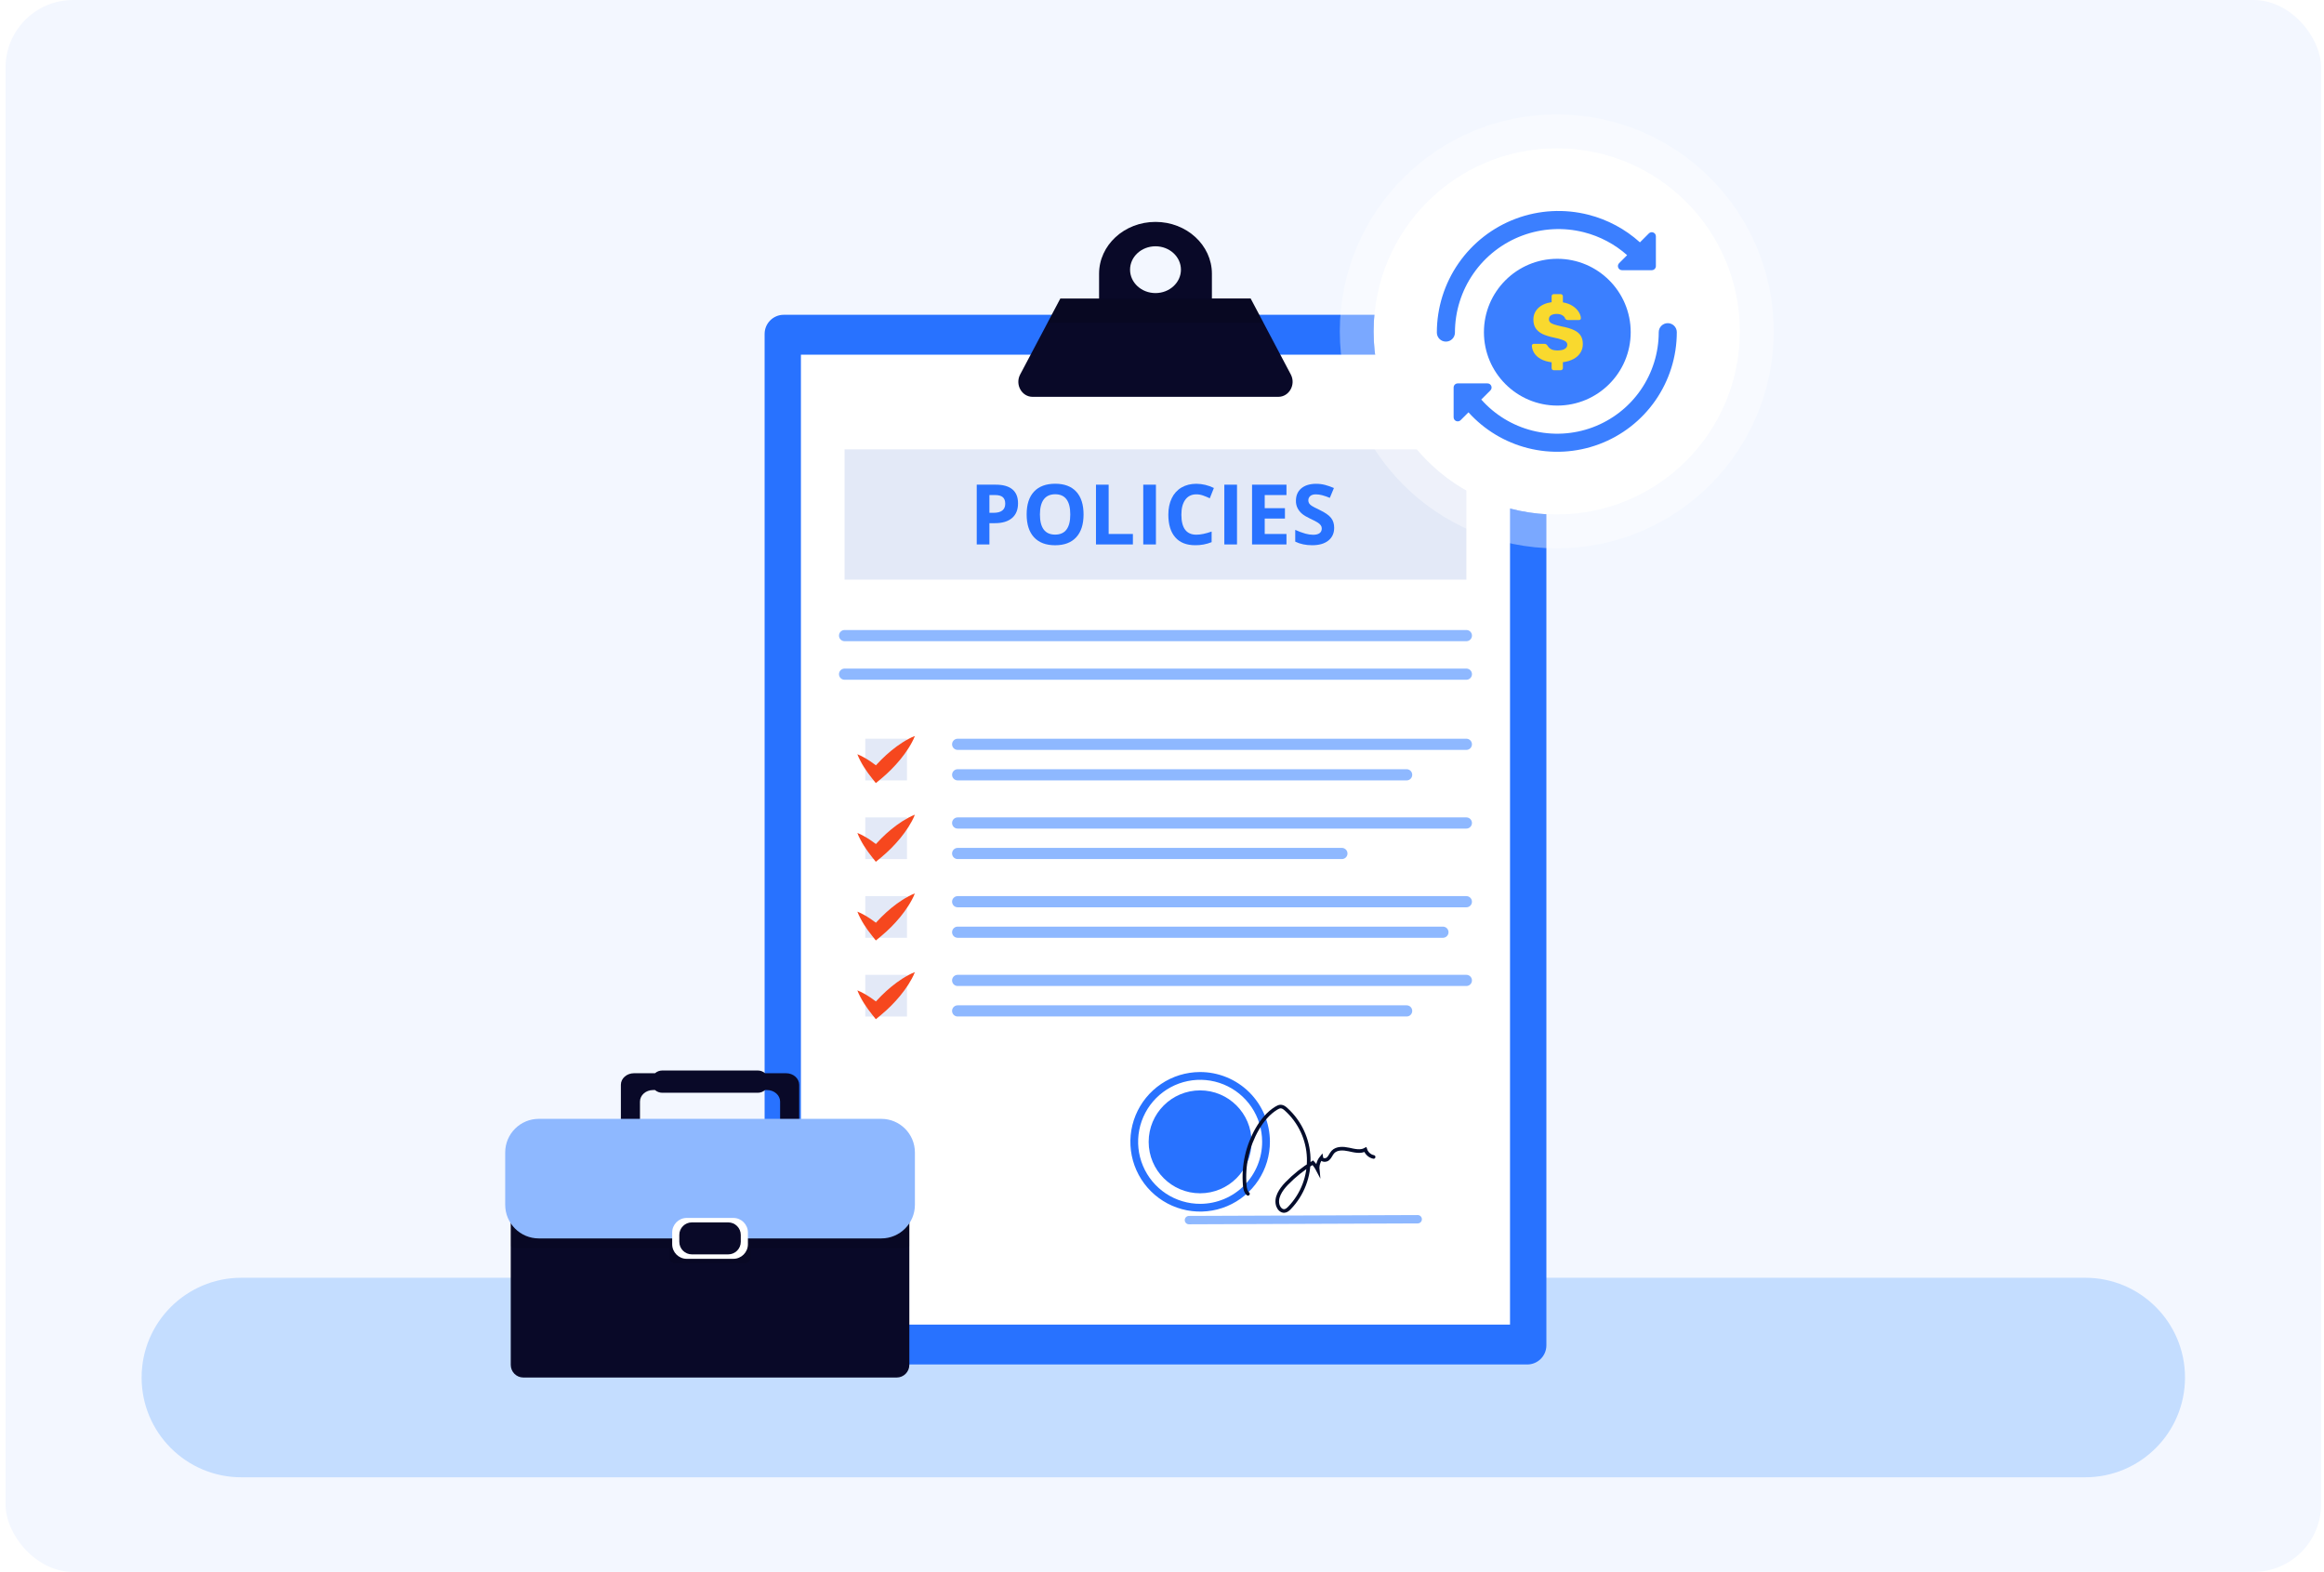 <svg width="275" height="186" viewBox="0 0 275 186" fill="none" xmlns="http://www.w3.org/2000/svg">
<rect x="0.656" width="274" height="186" rx="8" fill="#F3F7FF"/>
<path d="M246.749 151.193H28.562C22.043 151.193 16.758 156.478 16.758 162.997V162.999C16.758 169.518 22.043 174.803 28.562 174.803H246.749C253.268 174.803 258.553 169.518 258.553 162.999V162.997C258.553 156.478 253.268 151.193 246.749 151.193Z" fill="#C4DDFF"/>
<path d="M180.718 37.248H92.743C91.491 37.248 90.477 38.263 90.477 39.514V159.188C90.477 160.439 91.491 161.454 92.743 161.454H180.718C181.97 161.454 182.984 160.439 182.984 159.188V39.514C182.984 38.263 181.97 37.248 180.718 37.248Z" fill="#2872FF"/>
<path d="M178.681 41.969H94.773V156.736H178.681V41.969Z" fill="white"/>
<path d="M152.741 44.309L149.508 38.193L148.008 35.359L147.988 35.32H143.406V32.395C143.406 29.005 140.417 26.257 136.73 26.257C133.042 26.257 130.054 29.005 130.054 32.395V35.323H125.472L125.452 35.362L123.953 38.196L120.716 44.311C120.089 45.5 120.902 46.957 122.191 46.957H151.263C152.555 46.955 153.368 45.495 152.741 44.309ZM136.73 29.142C138.393 29.142 139.741 30.382 139.741 31.91C139.741 33.438 138.393 34.679 136.73 34.679C135.067 34.679 133.719 33.439 133.719 31.91C133.719 30.381 135.067 29.142 136.73 29.142Z" fill="#090928"/>
<path opacity="0.15" d="M149.508 38.193H123.953L125.452 35.358H148.009L149.508 38.193Z" fill="black"/>
<path d="M99.938 75.209H173.518" stroke="#8EB8FF" stroke-width="1.321" stroke-miterlimit="10" stroke-linecap="round"/>
<path d="M99.938 79.772H173.518" stroke="#8EB8FF" stroke-width="1.321" stroke-miterlimit="10" stroke-linecap="round"/>
<path d="M113.32 88.072H173.516" stroke="#8EB8FF" stroke-width="1.321" stroke-miterlimit="10" stroke-linecap="round"/>
<path d="M113.32 91.68H166.449" stroke="#8EB8FF" stroke-width="1.321" stroke-miterlimit="10" stroke-linecap="round"/>
<path d="M107.326 87.409H102.391V92.339H107.326V87.409Z" fill="#E3E9F7"/>
<path d="M101.453 89.245C101.723 89.355 101.985 89.482 102.238 89.626C102.488 89.765 102.729 89.913 102.962 90.068C103.423 90.376 103.865 90.711 104.286 91.071L103.213 91.064C103.553 90.653 103.914 90.262 104.29 89.886C104.666 89.51 105.06 89.153 105.473 88.813C105.889 88.471 106.324 88.153 106.777 87.862C107.006 87.715 107.243 87.575 107.488 87.445C107.736 87.308 107.993 87.188 108.258 87.086C108.155 87.35 108.035 87.607 107.899 87.855C107.767 88.101 107.628 88.338 107.481 88.566C107.19 89.019 106.872 89.455 106.53 89.871C106.191 90.283 105.832 90.676 105.458 91.053C105.083 91.431 104.69 91.79 104.279 92.131L103.639 92.659L103.206 92.122C102.857 91.692 102.533 91.241 102.237 90.772C102.088 90.536 101.947 90.291 101.814 90.038C101.676 89.782 101.556 89.517 101.453 89.245Z" fill="#F6471E"/>
<path d="M113.32 97.383H173.516" stroke="#8EB8FF" stroke-width="1.321" stroke-miterlimit="10" stroke-linecap="round"/>
<path d="M113.32 100.99H158.787" stroke="#8EB8FF" stroke-width="1.321" stroke-miterlimit="10" stroke-linecap="round"/>
<path d="M107.326 96.723H102.391V101.653H107.326V96.723Z" fill="#E3E9F7"/>
<path d="M101.453 98.559C101.723 98.668 101.985 98.796 102.238 98.94C102.488 99.079 102.729 99.226 102.962 99.382C103.423 99.689 103.865 100.024 104.286 100.385L103.213 100.378C103.553 99.967 103.914 99.575 104.29 99.199C104.666 98.823 105.06 98.466 105.473 98.127C105.889 97.784 106.324 97.467 106.777 97.175C107.006 97.028 107.243 96.889 107.488 96.758C107.736 96.621 107.993 96.502 108.258 96.399C108.155 96.664 108.035 96.921 107.899 97.169C107.767 97.414 107.628 97.651 107.481 97.88C107.19 98.332 106.872 98.768 106.53 99.184C106.191 99.597 105.832 99.99 105.458 100.367C105.083 100.744 104.69 101.103 104.279 101.444L103.639 101.973L103.206 101.436C102.857 101.005 102.533 100.554 102.237 100.086C102.088 99.849 101.947 99.605 101.814 99.352C101.676 99.096 101.556 98.831 101.453 98.559Z" fill="#F6471E"/>
<path d="M113.32 106.696H173.516" stroke="#8EB8FF" stroke-width="1.321" stroke-miterlimit="10" stroke-linecap="round"/>
<path d="M113.32 110.305H170.742" stroke="#8EB8FF" stroke-width="1.321" stroke-miterlimit="10" stroke-linecap="round"/>
<path d="M107.326 106.036H102.391V110.966H107.326V106.036Z" fill="#E3E9F7"/>
<path d="M101.453 107.87C101.723 107.98 101.985 108.107 102.238 108.251C102.488 108.39 102.729 108.538 102.962 108.693C103.423 109.001 103.865 109.336 104.286 109.696L103.213 109.689C103.553 109.278 103.914 108.887 104.29 108.511C104.666 108.135 105.06 107.778 105.473 107.438C105.889 107.096 106.324 106.778 106.777 106.487C107.006 106.34 107.243 106.2 107.488 106.07C107.736 105.933 107.993 105.813 108.258 105.711C108.155 105.975 108.035 106.232 107.899 106.48C107.767 106.726 107.628 106.963 107.481 107.191C107.19 107.644 106.872 108.08 106.53 108.496C106.191 108.908 105.832 109.301 105.458 109.679C105.083 110.056 104.69 110.415 104.279 110.756L103.639 111.284L103.206 110.747C102.857 110.317 102.533 109.866 102.237 109.397C102.088 109.161 101.947 108.916 101.814 108.663C101.676 108.407 101.556 108.142 101.453 107.87Z" fill="#F6471E"/>
<path d="M113.32 116.009H173.516" stroke="#8EB8FF" stroke-width="1.321" stroke-miterlimit="10" stroke-linecap="round"/>
<path d="M113.32 119.617H166.449" stroke="#8EB8FF" stroke-width="1.321" stroke-miterlimit="10" stroke-linecap="round"/>
<path d="M107.326 115.349H102.391V120.279H107.326V115.349Z" fill="#E3E9F7"/>
<path d="M101.453 117.185C101.723 117.294 101.985 117.422 102.238 117.566C102.488 117.705 102.729 117.852 102.962 118.008C103.423 118.315 103.865 118.65 104.286 119.011L103.213 119.004C103.553 118.593 103.914 118.201 104.29 117.825C104.666 117.449 105.06 117.092 105.473 116.753C105.889 116.41 106.324 116.093 106.777 115.801C107.006 115.654 107.243 115.515 107.488 115.384C107.736 115.248 107.993 115.128 108.258 115.025C108.155 115.29 108.035 115.547 107.899 115.795C107.767 116.04 107.628 116.277 107.481 116.506C107.19 116.958 106.872 117.394 106.53 117.81C106.191 118.223 105.832 118.616 105.458 118.993C105.083 119.37 104.69 119.729 104.279 120.07L103.639 120.599L103.206 120.062C102.857 119.631 102.533 119.18 102.237 118.712C102.088 118.475 101.947 118.231 101.814 117.978C101.676 117.721 101.556 117.456 101.453 117.185Z" fill="#F6471E"/>
<path d="M173.518 53.169H99.938V68.586H173.518V53.169Z" fill="#E3E9F7"/>
<path d="M120.464 59.555C120.464 60.316 120.226 60.899 119.75 61.302C119.275 61.705 118.599 61.907 117.721 61.906H117.077V64.422H115.578V57.35H117.837C118.695 57.35 119.347 57.534 119.794 57.903C120.241 58.272 120.464 58.823 120.464 59.555ZM117.077 60.678H117.571C118.033 60.678 118.377 60.587 118.606 60.404C118.835 60.222 118.95 59.957 118.95 59.608C118.95 59.256 118.854 58.997 118.662 58.83C118.47 58.663 118.169 58.579 117.76 58.578H117.077V60.678Z" fill="#2872FF"/>
<path d="M128.218 60.876C128.218 62.046 127.928 62.946 127.348 63.575C126.767 64.205 125.935 64.519 124.851 64.519C123.768 64.519 122.936 64.204 122.355 63.575C121.774 62.947 121.484 62.044 121.484 60.867C121.484 59.69 121.775 58.791 122.358 58.17C122.94 57.55 123.774 57.239 124.861 57.239C125.948 57.239 126.779 57.552 127.355 58.178C127.93 58.803 128.218 59.703 128.218 60.876ZM123.056 60.876C123.056 61.666 123.206 62.26 123.506 62.659C123.806 63.058 124.254 63.258 124.851 63.259C126.048 63.259 126.646 62.464 126.646 60.874C126.646 59.284 126.052 58.487 124.863 58.484C124.266 58.484 123.816 58.685 123.513 59.087C123.21 59.488 123.058 60.085 123.055 60.876H123.056Z" fill="#2872FF"/>
<path d="M129.688 64.422V57.35H131.187V63.184H134.056V64.422H129.688Z" fill="#2872FF"/>
<path d="M135.281 64.422V57.35H136.781V64.422H135.281Z" fill="#2872FF"/>
<path d="M141.567 58.494C141.002 58.494 140.565 58.707 140.256 59.131C139.946 59.556 139.792 60.147 139.794 60.904C139.794 62.481 140.385 63.27 141.569 63.269C142.065 63.269 142.667 63.145 143.373 62.897V64.152C142.756 64.401 142.094 64.524 141.428 64.515C140.4 64.515 139.613 64.203 139.068 63.579C138.522 62.955 138.25 62.059 138.25 60.891C138.25 60.156 138.384 59.512 138.652 58.959C138.899 58.428 139.301 57.985 139.805 57.687C140.307 57.392 140.894 57.244 141.569 57.244C142.288 57.252 142.995 57.422 143.639 57.742L143.155 58.961C142.895 58.837 142.629 58.727 142.357 58.631C142.103 58.541 141.836 58.495 141.567 58.494Z" fill="#2872FF"/>
<path d="M144.875 64.422V57.35H146.375V64.422H144.875Z" fill="#2872FF"/>
<path d="M152.229 64.422H148.156V57.35H152.229V58.578H149.654V60.131H152.048V61.359H149.654V63.184H152.229V64.422Z" fill="#2872FF"/>
<path d="M157.873 62.456C157.873 63.095 157.643 63.598 157.184 63.965C156.724 64.332 156.085 64.516 155.268 64.516C154.514 64.516 153.846 64.375 153.266 64.091V62.697C153.657 62.879 154.062 63.03 154.478 63.147C154.773 63.23 155.078 63.274 155.384 63.279C155.713 63.279 155.966 63.216 156.141 63.09C156.317 62.965 156.405 62.778 156.406 62.53C156.408 62.397 156.367 62.267 156.29 62.16C156.196 62.036 156.08 61.931 155.949 61.847C155.653 61.67 155.346 61.51 155.032 61.369C154.6 61.165 154.276 60.97 154.06 60.783C153.847 60.6 153.671 60.379 153.542 60.13C153.408 59.86 153.341 59.561 153.348 59.26C153.348 58.633 153.56 58.142 153.985 57.784C154.409 57.426 154.995 57.248 155.743 57.247C156.098 57.246 156.452 57.29 156.795 57.379C157.153 57.474 157.504 57.597 157.843 57.746L157.359 58.912C157.055 58.782 156.742 58.674 156.423 58.589C156.185 58.528 155.941 58.497 155.696 58.496C155.412 58.496 155.194 58.562 155.043 58.694C154.969 58.758 154.91 58.837 154.87 58.927C154.831 59.016 154.812 59.114 154.816 59.211C154.813 59.333 154.845 59.453 154.908 59.557C154.985 59.672 155.084 59.769 155.2 59.843C155.332 59.934 155.649 60.1 156.151 60.339C156.811 60.655 157.264 60.972 157.51 61.289C157.756 61.607 157.877 61.996 157.873 62.456Z" fill="#2872FF"/>
<path d="M140.688 144.372L167.758 144.269" stroke="#8EB8FF" stroke-width="0.991" stroke-miterlimit="10" stroke-linecap="round"/>
<path d="M141.979 126.851C140.346 126.858 138.752 127.348 137.398 128.261C136.045 129.174 134.992 130.468 134.373 131.979C133.755 133.49 133.598 135.15 133.923 136.75C134.248 138.35 135.04 139.818 136.199 140.968C137.358 142.118 138.833 142.898 140.435 143.21C142.038 143.523 143.697 143.353 145.203 142.722C146.709 142.091 147.994 141.028 148.896 139.667C149.798 138.306 150.276 136.708 150.27 135.076C150.266 133.991 150.048 132.918 149.629 131.918C149.21 130.917 148.598 130.009 147.829 129.245C147.059 128.482 146.146 127.877 145.142 127.466C144.138 127.055 143.063 126.846 141.979 126.851ZM142.042 142.447C140.59 142.453 139.17 142.028 137.96 141.227C136.75 140.425 135.805 139.283 135.244 137.944C134.683 136.606 134.532 135.131 134.809 133.706C135.087 132.282 135.78 130.971 136.802 129.941C137.824 128.911 139.129 128.207 140.551 127.918C141.974 127.629 143.45 127.768 144.793 128.318C146.136 128.868 147.286 129.804 148.097 131.007C148.908 132.211 149.344 133.628 149.35 135.079C149.358 137.025 148.592 138.895 147.222 140.276C145.851 141.658 143.988 142.439 142.042 142.447Z" fill="#2872FF"/>
<path d="M142.01 141.198C145.372 141.198 148.097 138.472 148.097 135.11C148.097 131.748 145.372 129.022 142.01 129.022C138.647 129.022 135.922 131.748 135.922 135.11C135.922 138.472 138.647 141.198 142.01 141.198Z" fill="#2872FF"/>
<path d="M147.674 141.261C147.392 141.016 147.323 140.61 147.291 140.238C147.093 137.917 147.613 135.592 148.778 133.575C149.341 132.608 150.067 131.707 151.024 131.124C151.191 131.022 151.374 130.926 151.568 130.935C151.811 130.944 152.017 131.107 152.196 131.27C153.001 131.999 153.652 132.883 154.109 133.868C154.567 134.853 154.822 135.92 154.86 137.005C154.897 138.091 154.717 139.173 154.329 140.187C153.941 141.202 153.354 142.128 152.601 142.912C152.43 143.091 152.228 143.273 151.98 143.291C151.64 143.317 151.353 143.019 151.233 142.7C150.883 141.761 151.551 140.765 152.249 140.045C153.171 139.095 154.212 138.266 155.345 137.58C155.575 137.827 155.772 138.103 155.928 138.401C155.879 137.894 156.031 137.388 156.352 136.991C156.402 137.317 156.904 137.336 157.149 137.115C157.395 136.895 157.499 136.555 157.723 136.314C158.177 135.826 158.957 135.876 159.609 136.016C160.26 136.157 160.977 136.347 161.564 136.028C161.636 136.246 161.764 136.441 161.936 136.594C162.107 136.748 162.316 136.853 162.541 136.899" stroke="#040C2B" stroke-width="0.427" stroke-miterlimit="10" stroke-linecap="round"/>
<path d="M93.015 126.992H90.532C90.293 126.783 89.986 126.669 89.669 126.669H78.368C78.051 126.669 77.745 126.783 77.506 126.992H75.022C74.164 126.992 73.469 127.604 73.469 128.357V137.021C73.469 137.774 74.164 138.386 75.022 138.386H93.015C93.874 138.386 94.569 137.774 94.569 137.021V128.357C94.57 127.604 93.874 126.992 93.015 126.992ZM92.31 135.036C92.31 135.79 91.614 136.401 90.756 136.401H77.282C76.424 136.401 75.729 135.79 75.729 135.036V130.347C75.729 129.592 76.424 128.981 77.282 128.981H77.506C77.745 129.19 78.052 129.304 78.369 129.304H89.67C89.987 129.304 90.293 129.19 90.532 128.981H90.756C91.615 128.981 92.31 129.592 92.31 130.347V135.036Z" fill="#090928"/>
<path d="M106.107 133.558H61.932C61.107 133.558 60.438 134.227 60.438 135.052V161.504C60.438 162.329 61.107 162.998 61.932 162.998H106.107C106.933 162.998 107.602 162.329 107.602 161.504V135.052C107.602 134.227 106.933 133.558 106.107 133.558Z" fill="#090928"/>
<path opacity="0.1" d="M106.107 133.558H61.932C61.736 133.558 61.541 133.596 61.36 133.671C61.179 133.746 61.014 133.857 60.875 133.995C60.736 134.134 60.626 134.299 60.551 134.48C60.476 134.662 60.438 134.856 60.438 135.052V147.463C60.684 147.63 60.976 147.72 61.274 147.719H79.217V148.828C79.217 149 79.285 149.165 79.406 149.286C79.528 149.408 79.693 149.477 79.865 149.477H88.174C88.346 149.477 88.511 149.408 88.633 149.286C88.754 149.165 88.823 149 88.823 148.828V147.717H106.765C107.063 147.718 107.355 147.628 107.602 147.461V135.05C107.601 134.654 107.444 134.275 107.163 133.995C106.883 133.715 106.503 133.558 106.107 133.558Z" fill="black"/>
<path d="M104.284 132.39H63.759C61.562 132.39 59.781 134.17 59.781 136.367V142.561C59.781 144.758 61.562 146.539 63.759 146.539H104.284C106.481 146.539 108.261 144.758 108.261 142.561V136.367C108.261 134.17 106.481 132.39 104.284 132.39Z" fill="#8EB8FF"/>
<path d="M86.773 144.114H81.266C80.312 144.114 79.539 144.888 79.539 145.841V147.227C79.539 148.181 80.312 148.954 81.266 148.954H86.773C87.727 148.954 88.501 148.181 88.501 147.227V145.841C88.501 144.888 87.727 144.114 86.773 144.114Z" fill="white"/>
<path d="M86.169 144.642H81.871C81.049 144.642 80.383 145.308 80.383 146.13V146.938C80.383 147.76 81.049 148.426 81.871 148.426H86.169C86.991 148.426 87.657 147.76 87.657 146.938V146.13C87.657 145.308 86.991 144.642 86.169 144.642Z" fill="#090928"/>
<g filter="url(#filter0_b_866_5565)">
<circle cx="184.214" cy="39.211" r="21.675" fill="white"/>
<circle cx="184.214" cy="39.211" r="23.675" stroke="white" stroke-opacity="0.38" stroke-width="4"/>
</g>
<ellipse cx="184.278" cy="39.307" rx="8.684" ry="8.684" fill="#3B7FFF"/>
<path d="M183.856 43.808C183.783 43.808 183.723 43.785 183.676 43.738C183.63 43.692 183.606 43.632 183.606 43.558V42.868C183.093 42.801 182.663 42.671 182.316 42.478C181.976 42.285 181.719 42.051 181.546 41.778C181.372 41.498 181.279 41.204 181.266 40.898C181.266 40.844 181.286 40.797 181.326 40.758C181.372 40.711 181.426 40.687 181.486 40.687H182.746C182.839 40.687 182.909 40.704 182.956 40.737C183.003 40.771 183.049 40.814 183.096 40.867C183.15 40.968 183.223 41.064 183.316 41.158C183.416 41.251 183.543 41.328 183.696 41.388C183.856 41.441 184.053 41.468 184.287 41.468C184.673 41.468 184.963 41.408 185.157 41.288C185.357 41.168 185.457 41.004 185.457 40.797C185.457 40.651 185.404 40.531 185.297 40.437C185.19 40.337 185.017 40.251 184.777 40.177C184.543 40.097 184.23 40.017 183.836 39.937C183.33 39.831 182.896 39.694 182.536 39.527C182.183 39.354 181.912 39.13 181.726 38.857C181.539 38.577 181.446 38.23 181.446 37.817C181.446 37.283 181.636 36.83 182.016 36.456C182.403 36.083 182.933 35.849 183.606 35.756V35.056C183.606 34.982 183.63 34.922 183.676 34.876C183.723 34.829 183.783 34.806 183.856 34.806H184.687C184.753 34.806 184.81 34.829 184.857 34.876C184.91 34.922 184.937 34.982 184.937 35.056V35.776C185.397 35.856 185.784 35.999 186.097 36.206C186.41 36.413 186.647 36.646 186.807 36.906C186.974 37.166 187.061 37.416 187.067 37.657C187.067 37.71 187.047 37.76 187.007 37.807C186.967 37.847 186.917 37.867 186.857 37.867H185.537C185.464 37.867 185.4 37.853 185.347 37.827C185.293 37.8 185.247 37.757 185.207 37.697C185.167 37.55 185.06 37.423 184.887 37.316C184.713 37.203 184.49 37.146 184.216 37.146C183.93 37.146 183.703 37.2 183.536 37.306C183.37 37.407 183.286 37.563 183.286 37.777C183.286 37.91 183.33 38.027 183.416 38.127C183.51 38.227 183.663 38.313 183.876 38.387C184.09 38.46 184.38 38.537 184.747 38.617C185.353 38.73 185.844 38.874 186.217 39.047C186.591 39.214 186.864 39.434 187.037 39.707C187.211 39.974 187.297 40.311 187.297 40.718C187.297 41.111 187.197 41.458 186.997 41.758C186.804 42.058 186.531 42.301 186.177 42.488C185.824 42.675 185.41 42.798 184.937 42.858V43.558C184.937 43.632 184.91 43.692 184.857 43.738C184.81 43.785 184.753 43.808 184.687 43.808H183.856Z" fill="#F9D92E"/>
<path fill-rule="evenodd" clip-rule="evenodd" d="M170.023 39.352C170.023 39.943 170.503 40.422 171.094 40.422C171.685 40.422 172.164 39.943 172.164 39.352C172.164 36.856 172.926 34.42 174.349 32.37C175.772 30.319 177.787 28.753 180.125 27.879C182.463 27.006 185.011 26.868 187.43 27.483C189.332 27.967 191.083 28.899 192.539 30.192L191.592 31.14C191.286 31.446 191.502 31.97 191.935 31.97H195.456C195.724 31.97 195.942 31.752 195.942 31.484V27.963C195.942 27.53 195.418 27.313 195.112 27.619L194.055 28.677C192.325 27.114 190.234 25.988 187.958 25.409C185.116 24.686 182.122 24.849 179.376 25.874C176.629 26.9 174.262 28.741 172.591 31.149C170.919 33.558 170.023 36.42 170.023 39.352Z" fill="#3B7FFF"/>
<path fill-rule="evenodd" clip-rule="evenodd" d="M198.417 39.308C198.417 38.717 197.938 38.239 197.348 38.239C196.757 38.239 196.279 38.717 196.279 39.308C196.279 41.755 195.531 44.145 194.135 46.156C192.74 48.167 190.763 49.703 188.47 50.56C186.177 51.416 183.678 51.552 181.305 50.948C178.973 50.355 176.874 49.075 175.279 47.275L176.358 46.196C176.664 45.89 176.447 45.367 176.014 45.367H172.494C172.225 45.367 172.008 45.584 172.008 45.852V49.373C172.008 49.806 172.531 50.023 172.837 49.717L173.765 48.789C175.633 50.859 178.072 52.332 180.778 53.02C183.573 53.731 186.517 53.572 189.219 52.562C191.92 51.553 194.248 49.743 195.892 47.374C197.536 45.006 198.417 42.191 198.417 39.308Z" fill="#3B7FFF"/>
<defs>
<filter id="filter0_b_866_5565" x="154.539" y="9.536" width="59.352" height="59.35" filterUnits="userSpaceOnUse" color-interpolation-filters="sRGB">
<feFlood flood-opacity="0" result="BackgroundImageFix"/>
<feGaussianBlur in="BackgroundImageFix" stdDeviation="2"/>
<feComposite in2="SourceAlpha" operator="in" result="effect1_backgroundBlur_866_5565"/>
<feBlend mode="normal" in="SourceGraphic" in2="effect1_backgroundBlur_866_5565" result="shape"/>
</filter>
</defs>
</svg>
